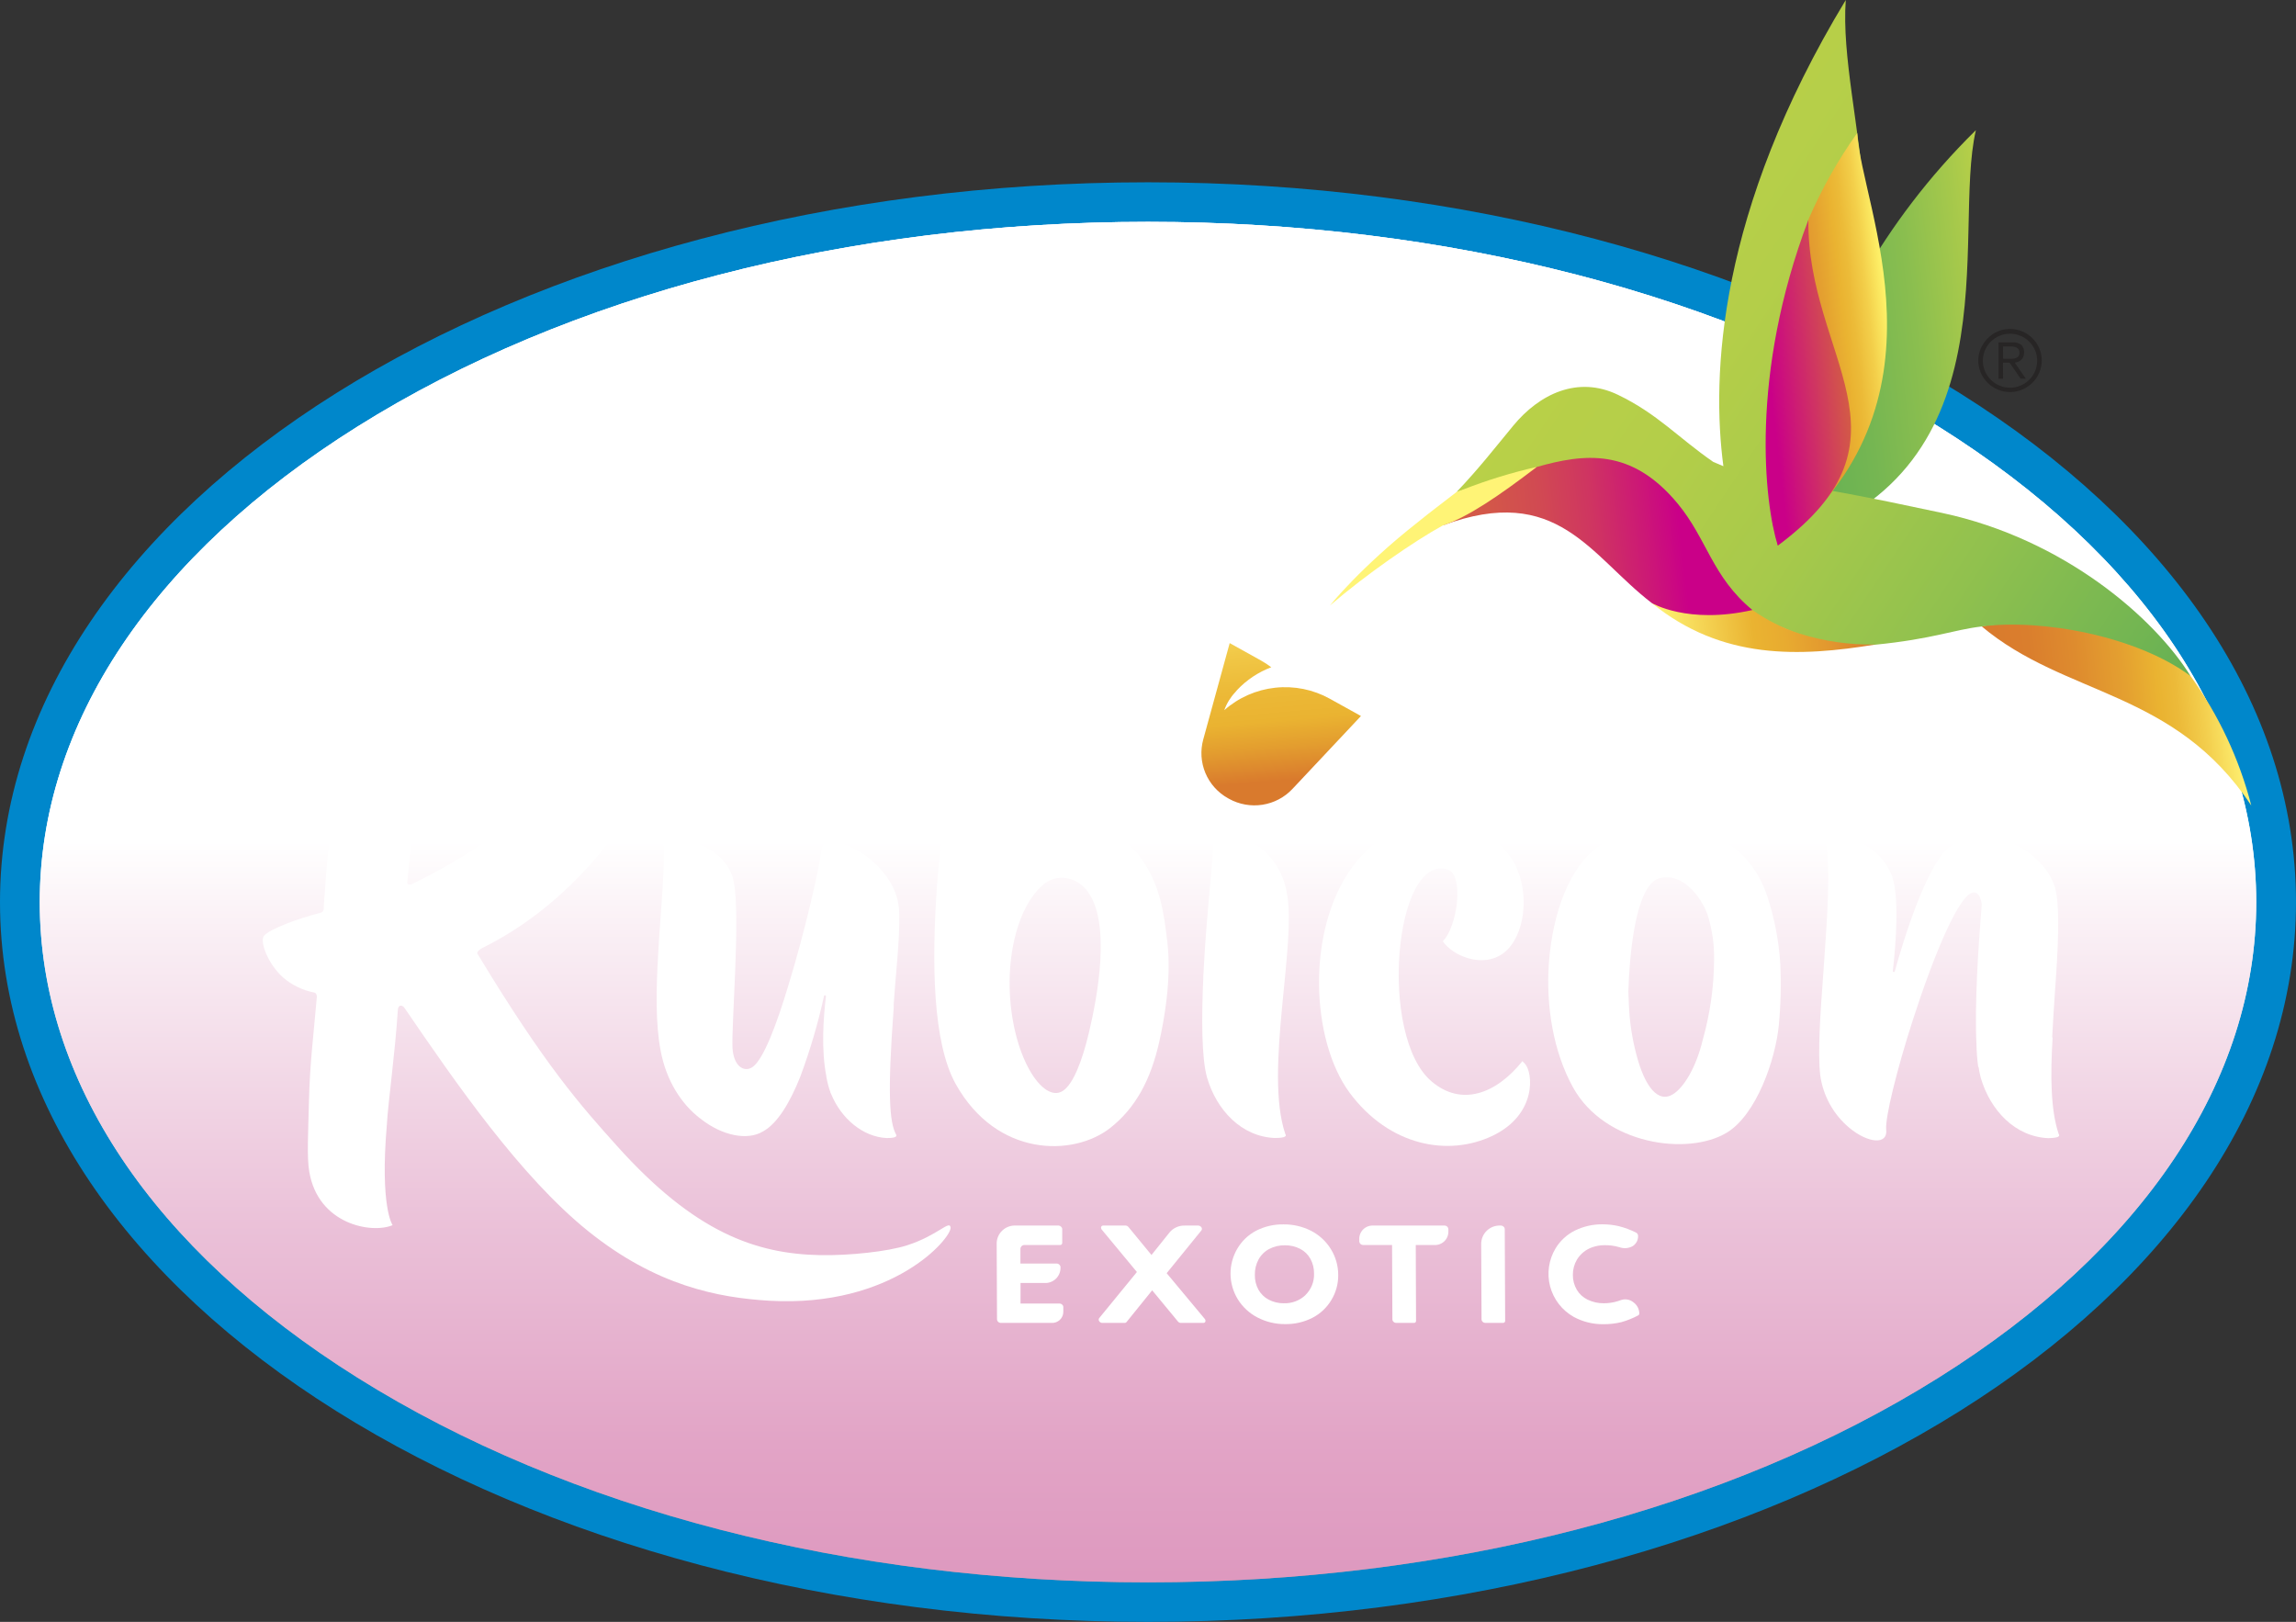 <svg width="126" height="89" viewBox="0 0 126 89" fill="none" xmlns="http://www.w3.org/2000/svg">
<rect x="0" y="0" width="126" height="89" fill="#333333" stroke="none"/>
<path d="M126 49.503C126 71.317 97.79 89 63.001 89C28.212 89 0 71.317 0 49.503C0 27.689 28.206 10.003 63.001 10.003C97.796 10.003 126 27.686 126 49.503Z" fill="#0087CB"/>
<path d="M63.001 86.831C46.58 86.831 31.172 82.843 19.617 75.597C8.374 68.549 2.182 59.281 2.182 49.503C2.182 39.724 8.374 30.456 19.617 23.409C31.172 16.163 46.58 12.174 63.001 12.174C79.423 12.174 94.831 16.161 106.386 23.409C117.629 30.458 123.819 39.724 123.819 49.505C123.819 59.285 117.629 68.551 106.386 75.599C94.831 82.843 79.423 86.831 63.001 86.831Z" fill="url(#paint0_linear_1859_4505)"/>
<g style="mix-blend-mode:multiply">
<path style="mix-blend-mode:multiply" d="M63.001 86.831C46.579 86.831 31.171 82.843 19.616 75.597C8.373 68.549 2.181 59.281 2.181 49.503C2.181 39.724 8.373 30.456 19.616 23.409C31.171 16.163 46.579 12.174 63.001 12.174C79.422 12.174 94.83 16.161 106.385 23.409C117.628 30.458 123.818 39.724 123.818 49.505C123.818 59.285 117.628 68.551 106.385 75.599C94.83 82.843 79.422 86.831 63.001 86.831Z" fill="url(#paint1_linear_1859_4505)"/>
<path style="mix-blend-mode:multiply" d="M63.001 86.831C46.579 86.831 31.171 82.843 19.616 75.597C8.373 68.549 2.181 59.281 2.181 49.503C2.181 39.724 8.373 30.456 19.616 23.409C31.171 16.163 46.579 12.174 63.001 12.174C79.422 12.174 94.83 16.161 106.385 23.409C117.628 30.458 123.818 39.724 123.818 49.505C123.818 59.285 117.628 68.551 106.385 75.599C94.83 82.843 79.422 86.831 63.001 86.831Z" fill="url(#paint2_linear_1859_4505)"/>
</g>
<path d="M67.39 43.803L67.418 43.817C67.428 43.821 67.436 43.827 67.444 43.833C68.002 44.143 68.649 44.258 69.281 44.16C69.912 44.062 70.492 43.756 70.928 43.291L74.687 39.291L72.978 38.343C72.067 37.836 71.019 37.625 69.981 37.738C68.943 37.85 67.966 38.281 67.186 38.971C67.317 38.603 67.523 38.266 67.792 37.981L67.889 37.865C68.41 37.311 69.052 36.884 69.765 36.615C69.583 36.477 69.391 36.352 69.191 36.24L67.483 35.29L66.033 40.574C65.864 41.185 65.906 41.836 66.151 42.421C66.397 43.006 66.834 43.493 67.39 43.803Z" fill="white"/>
<path d="M67.39 43.803L67.418 43.817C67.428 43.821 67.436 43.827 67.444 43.833C68.002 44.143 68.649 44.258 69.281 44.16C69.912 44.062 70.492 43.756 70.928 43.291L74.687 39.291L72.978 38.343C72.067 37.836 71.019 37.625 69.981 37.738C68.943 37.85 67.966 38.281 67.186 38.971C67.317 38.603 67.523 38.266 67.792 37.981L67.889 37.865C68.41 37.311 69.052 36.884 69.765 36.615C69.583 36.477 69.391 36.352 69.191 36.24L67.483 35.29L66.033 40.574C65.864 41.185 65.906 41.836 66.151 42.421C66.397 43.006 66.834 43.493 67.39 43.803Z" fill="url(#paint3_linear_1859_4505)"/>
<path d="M58.291 71.59C58.255 71.553 58.205 71.532 58.154 71.53H56.005V70.403H57.311C57.428 70.41 57.544 70.394 57.653 70.353C57.762 70.314 57.862 70.251 57.945 70.171C58.029 70.09 58.094 69.993 58.138 69.886C58.181 69.778 58.202 69.663 58.198 69.548V69.529C58.197 69.504 58.191 69.48 58.18 69.457C58.169 69.434 58.154 69.414 58.135 69.397C58.099 69.36 58.05 69.338 57.998 69.337H55.999V68.543C55.998 68.513 56.003 68.483 56.015 68.454C56.026 68.426 56.044 68.401 56.066 68.379C56.088 68.358 56.114 68.342 56.143 68.331C56.172 68.321 56.202 68.317 56.233 68.319H58.176C58.191 68.319 58.207 68.317 58.221 68.312C58.236 68.306 58.249 68.298 58.26 68.287C58.271 68.276 58.279 68.263 58.285 68.249C58.291 68.235 58.294 68.219 58.293 68.204V67.445C58.292 67.42 58.286 67.395 58.275 67.372C58.264 67.35 58.249 67.329 58.23 67.312C58.194 67.276 58.146 67.254 58.095 67.252H55.752C55.614 67.244 55.475 67.264 55.345 67.312C55.215 67.36 55.096 67.434 54.997 67.531C54.897 67.627 54.819 67.743 54.767 67.871C54.715 67.999 54.691 68.136 54.696 68.274L54.714 72.403C54.717 72.454 54.739 72.501 54.775 72.536C54.812 72.571 54.861 72.592 54.912 72.594H57.695C57.781 72.6 57.868 72.588 57.949 72.559C58.03 72.529 58.104 72.483 58.166 72.424C58.228 72.364 58.277 72.292 58.309 72.212C58.341 72.133 58.356 72.047 58.353 71.962V71.721C58.352 71.696 58.346 71.671 58.335 71.649C58.325 71.627 58.309 71.607 58.291 71.59Z" fill="white"/>
<path d="M64.025 69.865L65.932 67.517C65.949 67.493 65.959 67.463 65.959 67.433C65.959 67.403 65.949 67.373 65.932 67.349C65.913 67.321 65.887 67.297 65.858 67.281C65.829 67.264 65.796 67.254 65.762 67.252H65.031C64.87 67.246 64.711 67.276 64.564 67.341C64.417 67.406 64.287 67.503 64.185 67.626L63.191 68.867L61.929 67.332C61.91 67.309 61.886 67.289 61.86 67.275C61.833 67.262 61.803 67.254 61.773 67.252H60.539C60.515 67.251 60.491 67.258 60.471 67.272C60.451 67.286 60.436 67.305 60.428 67.328C60.422 67.355 60.422 67.382 60.429 67.408C60.435 67.435 60.448 67.459 60.466 67.479L62.391 69.801L60.321 72.331C60.303 72.355 60.294 72.385 60.294 72.414C60.294 72.444 60.303 72.474 60.321 72.498C60.339 72.527 60.364 72.551 60.393 72.568C60.423 72.585 60.456 72.594 60.491 72.594H61.723C61.74 72.595 61.758 72.592 61.774 72.585C61.79 72.578 61.804 72.567 61.816 72.554L63.229 70.805L64.643 72.516C64.661 72.54 64.685 72.559 64.712 72.573C64.739 72.586 64.768 72.594 64.799 72.594H66.039C66.063 72.596 66.087 72.589 66.107 72.576C66.127 72.562 66.142 72.543 66.15 72.52C66.156 72.494 66.156 72.466 66.15 72.44C66.143 72.413 66.13 72.389 66.111 72.369L64.025 69.865Z" fill="white"/>
<path d="M79.423 67.312C79.387 67.275 79.338 67.254 79.286 67.252H75.372C75.27 67.246 75.168 67.26 75.072 67.296C74.976 67.331 74.889 67.385 74.815 67.456C74.742 67.527 74.685 67.612 74.647 67.706C74.608 67.801 74.591 67.902 74.594 68.003V68.128C74.598 68.177 74.62 68.224 74.657 68.258C74.693 68.295 74.742 68.317 74.794 68.319H76.394L76.412 72.403C76.413 72.428 76.419 72.453 76.43 72.476C76.44 72.499 76.456 72.519 76.475 72.536C76.511 72.572 76.56 72.593 76.612 72.594H77.593C77.609 72.595 77.624 72.593 77.639 72.588C77.653 72.583 77.666 72.575 77.677 72.564C77.688 72.553 77.697 72.541 77.703 72.526C77.709 72.512 77.711 72.497 77.71 72.482L77.694 68.319H78.704C78.806 68.325 78.909 68.31 79.004 68.275C79.1 68.24 79.188 68.185 79.261 68.115C79.335 68.044 79.392 67.959 79.431 67.864C79.469 67.77 79.487 67.669 79.484 67.567V67.445C79.481 67.395 79.459 67.347 79.423 67.312Z" fill="white"/>
<path d="M89.638 71.462C89.547 71.387 89.438 71.336 89.322 71.314C89.206 71.292 89.086 71.299 88.974 71.335L88.772 71.403C88.528 71.478 88.274 71.516 88.018 71.516C87.707 71.52 87.399 71.451 87.119 71.315C86.876 71.197 86.672 71.01 86.534 70.779C86.388 70.531 86.312 70.248 86.316 69.961C86.312 69.667 86.389 69.378 86.538 69.124C86.733 68.8 87.038 68.557 87.398 68.437C87.602 68.367 87.816 68.33 88.032 68.329C88.317 68.322 88.6 68.36 88.873 68.441C88.991 68.483 89.118 68.499 89.244 68.489C89.37 68.478 89.492 68.441 89.602 68.379C89.697 68.317 89.774 68.231 89.826 68.131C89.877 68.03 89.901 67.917 89.894 67.804C89.891 67.768 89.878 67.733 89.858 67.703C89.837 67.674 89.808 67.65 89.775 67.634C89.477 67.484 89.164 67.367 88.84 67.286C88.55 67.218 88.253 67.184 87.956 67.184C87.427 67.176 86.905 67.293 86.431 67.525C85.992 67.743 85.624 68.08 85.37 68.497C85.182 68.808 85.058 69.153 85.006 69.512C84.953 69.871 84.974 70.237 85.067 70.588C85.159 70.939 85.321 71.268 85.544 71.556C85.766 71.844 86.045 72.084 86.362 72.263C86.857 72.532 87.413 72.67 87.978 72.665C88.314 72.669 88.65 72.631 88.978 72.552C89.3 72.462 89.612 72.336 89.907 72.178C89.925 72.167 89.939 72.151 89.949 72.132C89.959 72.113 89.964 72.091 89.963 72.07C89.96 71.951 89.928 71.834 89.872 71.728C89.816 71.622 89.736 71.531 89.638 71.462Z" fill="white"/>
<path d="M71.938 67.533C71.473 67.3 70.957 67.181 70.436 67.188C69.911 67.178 69.391 67.299 68.925 67.539C68.497 67.766 68.141 68.108 67.899 68.525C67.653 68.945 67.525 69.422 67.529 69.908C67.533 70.394 67.669 70.869 67.921 71.285C68.185 71.716 68.563 72.067 69.014 72.299C69.483 72.541 70.004 72.665 70.533 72.66C71.051 72.668 71.564 72.548 72.025 72.313C72.456 72.091 72.816 71.752 73.063 71.337C73.314 70.923 73.444 70.448 73.439 69.965C73.44 69.463 73.3 68.971 73.035 68.543C72.77 68.113 72.39 67.763 71.938 67.533ZM71.65 71.06C71.491 71.212 71.304 71.33 71.098 71.409C70.893 71.487 70.674 71.523 70.454 71.516C70.163 71.52 69.875 71.451 69.618 71.315C69.386 71.193 69.195 71.007 69.066 70.779C68.927 70.529 68.858 70.247 68.864 69.961C68.857 69.666 68.927 69.374 69.066 69.114C69.201 68.868 69.405 68.666 69.654 68.535C69.921 68.397 70.218 68.328 70.519 68.335C70.811 68.331 71.1 68.4 71.359 68.535C71.591 68.656 71.783 68.843 71.91 69.072C72.048 69.323 72.117 69.606 72.112 69.893C72.119 70.109 72.082 70.325 72.001 70.525C71.92 70.726 71.799 70.908 71.644 71.06H71.65Z" fill="white"/>
<path d="M82.515 67.312C82.479 67.275 82.43 67.254 82.378 67.252H82.35C82.211 67.245 82.072 67.266 81.941 67.314C81.811 67.363 81.692 67.438 81.592 67.534C81.492 67.63 81.413 67.746 81.361 67.874C81.308 68.002 81.282 68.14 81.285 68.278L81.304 72.403C81.305 72.428 81.311 72.453 81.321 72.476C81.332 72.499 81.347 72.519 81.366 72.536C81.403 72.572 81.452 72.593 81.504 72.594H82.483C82.498 72.595 82.514 72.593 82.528 72.587C82.542 72.582 82.555 72.574 82.566 72.563C82.577 72.553 82.586 72.54 82.592 72.526C82.598 72.512 82.6 72.497 82.6 72.482L82.578 67.445C82.577 67.42 82.571 67.395 82.56 67.372C82.55 67.35 82.534 67.329 82.515 67.312Z" fill="white"/>
<path d="M83.549 58.227C82.086 60.054 80.186 60.723 78.564 59.343C75.631 56.869 76.518 46.797 79.451 47.713C80.37 48.019 79.962 50.901 79.178 51.648C79.689 52.427 81.359 53.174 82.519 52.292C83.678 51.411 83.985 49.037 83.124 47.408C81.727 44.797 77.021 43.747 74.189 47.609C71.675 51.071 71.938 57.082 74.062 59.96C76.239 62.896 79.483 63.484 81.91 62.324C84.368 61.147 84.132 58.829 83.676 58.363C83.583 58.263 83.573 58.267 83.549 58.227Z" fill="white"/>
<path d="M69.95 62.446C70.284 62.446 70.665 62.416 70.538 62.235C69.357 58.777 71.201 51.704 70.607 48.938C70.441 48.001 69.946 47.153 69.209 46.544C68.836 46.259 68.405 46.057 67.946 45.953C67.487 45.849 67.01 45.845 66.549 45.942C66.687 46.508 66.208 49.854 66.038 53.543C65.935 55.871 65.935 58.032 66.24 59.129C66.767 60.926 68.133 62.37 69.95 62.446Z" fill="white"/>
<path d="M112.98 62.235C112.533 60.928 112.519 59.002 112.642 56.964L112.622 56.885C112.658 56.144 112.715 55.327 112.767 54.495C112.939 52.156 113.074 49.714 112.767 48.671C112.121 46.637 108.983 44.976 107.005 46.462C105.739 47.4 104.451 51.599 103.976 53.319C103.966 53.355 103.869 53.339 103.873 53.298C103.877 53.258 103.885 53.188 103.891 53.128C104.045 51.738 104.247 49.157 103.81 48.023C103.231 46.53 101.457 45.583 100.161 46.159C100.502 47.412 100.264 50.499 100.06 53.415C99.888 55.652 99.753 57.789 99.888 58.976C100.036 60.114 100.608 61.154 101.492 61.892C102.514 62.739 103.604 62.84 103.511 61.992C103.443 61.35 104.091 58.705 104.978 55.957C106.103 52.465 107.569 48.87 108.353 48.972C108.569 49.001 108.694 49.232 108.756 49.609C108.658 50.852 108.555 52.22 108.496 53.551C108.435 54.917 108.411 56.222 108.464 57.293C108.472 57.714 108.504 58.135 108.561 58.552L108.579 58.54C108.606 58.743 108.647 58.944 108.7 59.142C109.225 60.936 110.59 62.378 112.408 62.456C112.735 62.446 113.107 62.416 112.98 62.235Z" fill="white"/>
<path d="M36.109 52.529C36.008 54.327 35.974 56.156 36.247 57.614C36.554 59.309 37.406 60.599 38.43 61.378C39.623 62.328 41.021 62.599 41.863 62.091C42.681 61.649 43.364 60.464 43.909 59.106C44.453 57.651 44.893 56.159 45.224 54.642C45.238 54.586 45.333 54.624 45.327 54.668C45.172 55.967 45.071 57.63 45.347 59.058C45.347 59.086 45.347 59.114 45.359 59.141C45.404 59.4 45.471 59.654 45.561 59.902C45.561 59.934 45.581 59.968 45.594 59.998C45.598 60.013 45.605 60.028 45.614 60.04C46.165 61.378 47.347 62.384 48.657 62.45C48.95 62.45 49.282 62.422 49.172 62.249C48.809 61.581 48.696 60.004 49.045 55.297C49.045 55.228 49.045 55.164 49.045 55.096C49.16 53.379 49.383 51.569 49.348 50.157C49.348 48.902 48.633 47.886 47.781 47.173C46.622 46.189 45.188 45.884 45.087 46.597C44.949 47.715 44.166 51.139 43.269 54.056C42.621 56.227 41.906 58.092 41.326 58.532C40.882 58.871 40.268 58.566 40.199 57.516C40.133 56.227 40.644 50.258 40.268 48.394C39.926 46.587 37.642 45.817 36.38 46.054C36.554 47.273 36.247 49.884 36.109 52.529Z" fill="white"/>
<path d="M97.004 49.24C96.458 47.545 95.299 46.255 93.594 45.679C92.519 45.321 91.371 45.23 90.252 45.416C89.731 45.508 89.224 45.661 88.739 45.872C88.358 46.038 87.996 46.246 87.661 46.492C86.128 47.613 85.207 50.087 85.001 52.834C84.831 55.206 85.241 57.717 86.332 59.683C88.071 62.804 92.607 63.446 94.754 62.159C96.392 61.175 97.436 58.142 97.618 56.259C97.725 55.135 97.752 54.004 97.698 52.877C97.62 51.64 97.386 50.419 97.004 49.24ZM93.443 57.062C93.075 58.6 92.397 59.673 91.827 60.034C90.991 60.572 90.26 59.617 89.808 57.893C89.564 56.979 89.423 56.041 89.389 55.096C89.375 54.871 89.367 54.642 89.361 54.411C89.422 52.37 89.725 49.358 90.652 48.444C90.745 48.35 90.855 48.275 90.977 48.221C92.274 47.782 93.364 49.206 93.706 50.19C93.959 50.987 94.08 51.821 94.065 52.658V52.678C94.056 54.16 93.846 55.635 93.443 57.062Z" fill="white"/>
<path d="M60.937 61.888C62.315 60.799 63.143 59.263 63.609 57.206C63.878 56.014 64.304 53.75 64.06 51.682C63.87 50.057 63.666 48.701 62.793 47.352C61.392 45.185 58.794 44.564 56.611 45.436C56.553 45.46 56.446 45.38 56.452 45.305C56.625 43.172 57.272 40.206 57.272 38.895C57.272 37.437 57.193 36.704 56.098 35.609C55.652 35.163 54.666 34.579 53.721 34.581C53.667 34.593 53.615 34.618 53.572 34.653C53.528 34.688 53.493 34.732 53.469 34.782C53.158 36.991 51.754 44.02 51.425 48.531C51.118 52.839 51.184 57.213 52.447 59.484C54.697 63.515 58.914 63.484 60.937 61.888ZM55.407 54.166C55.367 52.272 55.826 49.874 57.159 48.621C57.966 47.864 59.087 48.117 59.675 48.9C60.99 50.647 60.226 54.7 59.754 56.682C59.386 58.221 58.901 59.476 58.34 59.853C57.237 60.599 55.486 57.931 55.407 54.166Z" fill="white"/>
<path d="M49.79 68.332C48.726 68.68 46.591 68.905 45.01 68.875C41.467 68.808 38.111 67.618 33.869 62.894C31.896 60.697 29.927 58.502 26.195 52.324C26.152 52.254 26.312 52.099 26.477 52.015L26.5 52.005C30.995 49.77 33.637 46.042 34.495 44.645C35.487 43.038 36.368 41.078 36.4 39.15V39.128C37.495 30.225 24.642 24.831 14.65 35.346C12.885 37.326 12.069 38.802 11.752 40.218C11.294 43.076 13.826 44.751 14.782 44.496C15.331 41.789 17.175 39.106 18.494 37.686C18.805 37.364 19.033 37.533 19.007 37.762C18.712 40.305 18.326 43.602 18.041 46.46C17.969 47.004 17.858 48.41 17.767 49.734C17.767 49.768 17.767 49.814 17.767 49.862C17.767 49.955 17.728 50.063 17.528 50.105C16.329 50.41 14.782 50.989 14.485 51.354C14.245 51.652 14.687 52.895 15.563 53.664C16.048 54.072 16.63 54.349 17.254 54.467C17.351 54.489 17.389 54.598 17.389 54.698C17.187 56.986 17.005 58.383 16.957 60.364C16.915 62.171 16.832 63.477 16.973 64.3C17.464 67.2 20.406 67.714 21.546 67.23C21.546 67.23 20.841 66.254 21.23 61.717C21.295 60.502 21.669 57.942 21.836 55.377C21.891 55.064 22.129 55.21 22.184 55.289C24.983 59.386 28.552 64.563 32.282 67.561C36.012 70.56 39.407 71.21 42.221 71.377C49.021 71.763 52.226 67.921 52.167 67.361C52.123 66.923 51.465 67.792 49.79 68.332ZM22.351 48.4C22.499 46.938 23.505 37.242 23.727 34.677C23.739 34.516 23.798 34.361 23.895 34.231C23.992 34.101 24.124 34.001 24.276 33.942C27.982 32.689 31.109 33.742 32.219 35.846C33.381 38.055 32.5 43.654 22.646 48.498C22.531 48.551 22.337 48.589 22.351 48.4Z" fill="white"/>
<path d="M108.433 7.142C107.084 12.941 110.79 26.186 97.561 29.93C97.561 29.938 97.873 17.526 108.433 7.142Z" fill="url(#paint4_linear_1859_4505)"/>
<path d="M120.208 37.087C121.756 39.232 122.888 41.645 123.546 44.203C119.323 37.826 113.351 38.244 108.738 34.362C108.742 34.368 116.502 33.007 120.208 37.087Z" fill="url(#paint5_linear_1859_4505)"/>
<path d="M106.575 28.146C102.021 27.174 100.587 26.925 97.808 26.483L102.356 11.236C102.041 6.935 101.07 3.051 101.292 0C94.249 11.628 93.922 20.645 94.576 25.582C94.388 25.508 94.203 25.429 94.023 25.349C92.096 24.019 90.963 22.71 88.788 21.664C86.583 20.603 84.48 21.617 83.044 23.359C82.006 24.616 81.164 25.706 79.926 27.006L82.674 26.152C82.725 26.341 83.175 26.437 84.195 26.514C85.965 26.644 93.455 33.328 95.899 34.205C96.497 34.383 97.123 34.451 97.745 34.406C98.977 34.941 100.25 35.451 102.869 35.382C106.072 35.067 107.167 34.565 108.742 34.378C112.018 33.946 117.225 34.884 120.212 37.097C118.263 33.944 113.29 29.578 106.575 28.146Z" fill="url(#paint6_linear_1859_4505)"/>
<path d="M102.933 35.366C98.746 36.049 94.503 36.228 90.644 33.091L96.173 33.476C96.962 34.034 97.832 34.469 98.752 34.766C100.103 35.194 101.516 35.397 102.933 35.366Z" fill="url(#paint7_linear_1859_4505)"/>
<path d="M101.92 7.298C102.142 11.387 107.484 22.137 97.57 29.938C97.57 29.938 97.444 29.373 97.267 28.654L99.24 12.054C99.962 10.379 100.86 8.785 101.92 7.298Z" fill="url(#paint8_linear_1859_4505)"/>
<path d="M84.272 25.642C86.965 24.871 89.54 24.572 92.08 27.65C93.684 29.592 93.96 31.651 96.168 33.474C92.615 34.278 90.644 33.089 90.644 33.089C87.265 30.496 85.48 26.488 79.179 28.831L84.272 25.642Z" fill="url(#paint9_linear_1859_4505)"/>
<path d="M97.561 29.938C96.828 27.596 96.008 20.585 99.24 12.064C99.155 19.593 105.541 24.045 97.561 29.938Z" fill="url(#paint10_linear_1859_4505)"/>
<path d="M80.304 26.859L79.936 26.996C78.955 27.761 78.613 28 77.799 28.66C74.655 31.131 72.981 33.231 72.981 33.231C74.962 31.522 77.603 29.699 79.179 28.833C80.52 28.389 82.208 27.251 84.341 25.62C82.966 25.932 81.617 26.346 80.304 26.859Z" fill="url(#paint11_linear_1859_4505)"/>
<path d="M108.564 19.794C108.563 19.563 108.61 19.334 108.702 19.121C108.792 18.916 108.919 18.73 109.077 18.571C109.235 18.409 109.422 18.279 109.629 18.187C109.843 18.096 110.073 18.049 110.305 18.049C110.538 18.049 110.768 18.096 110.982 18.187C111.189 18.275 111.377 18.401 111.535 18.559C111.694 18.718 111.821 18.904 111.911 19.109C112.002 19.322 112.048 19.551 112.048 19.782C112.048 20.013 112.002 20.242 111.911 20.455C111.821 20.66 111.694 20.846 111.535 21.005C111.377 21.163 111.189 21.289 110.982 21.376C110.768 21.468 110.538 21.515 110.305 21.515C110.073 21.515 109.843 21.468 109.629 21.376C109.423 21.288 109.236 21.162 109.077 21.005C108.919 20.846 108.792 20.66 108.702 20.455C108.612 20.246 108.565 20.021 108.564 19.794ZM108.817 19.794C108.815 19.993 108.855 20.19 108.934 20.372C109.01 20.547 109.118 20.707 109.253 20.842C109.389 20.977 109.549 21.084 109.726 21.157C109.909 21.236 110.106 21.276 110.305 21.274C110.505 21.276 110.703 21.236 110.887 21.157C111.064 21.084 111.224 20.977 111.36 20.842C111.494 20.706 111.602 20.547 111.679 20.372C111.756 20.189 111.796 19.992 111.796 19.794C111.796 19.595 111.756 19.399 111.679 19.215C111.602 19.041 111.494 18.881 111.36 18.745C111.224 18.611 111.064 18.504 110.887 18.43C110.703 18.352 110.505 18.312 110.305 18.314C110.106 18.312 109.909 18.352 109.726 18.43C109.549 18.504 109.389 18.611 109.253 18.745C109.118 18.881 109.01 19.04 108.934 19.215C108.855 19.398 108.815 19.595 108.817 19.794ZM109.926 20.786H109.673V18.79H110.447C110.621 18.773 110.796 18.824 110.934 18.932C110.983 18.986 111.022 19.049 111.047 19.119C111.072 19.188 111.083 19.261 111.079 19.334C111.081 19.415 111.067 19.495 111.039 19.571C111.014 19.633 110.977 19.69 110.93 19.738C110.882 19.782 110.828 19.818 110.768 19.844C110.703 19.871 110.635 19.891 110.566 19.902L111.172 20.778H110.887L110.281 19.902H109.92L109.926 20.786ZM109.926 19.687H110.251C110.32 19.687 110.388 19.687 110.453 19.687C110.517 19.685 110.58 19.67 110.639 19.645C110.692 19.624 110.738 19.589 110.772 19.543C110.812 19.484 110.831 19.413 110.824 19.342C110.826 19.286 110.812 19.23 110.784 19.181C110.758 19.14 110.723 19.106 110.681 19.081C110.636 19.055 110.587 19.038 110.536 19.029C110.483 19.017 110.428 19.011 110.374 19.011H109.924L109.926 19.687Z" fill="#272525"/>
<defs>
<linearGradient id="paint0_linear_1859_4505" x1="63.001" y1="86.56" x2="63.001" y2="13.14" gradientUnits="userSpaceOnUse">
<stop offset="0.55" stop-color="#0087CB"/>
<stop offset="0.63" stop-color="#148ECE"/>
<stop offset="0.79" stop-color="#489FD6"/>
<stop offset="1" stop-color="#96BAE3"/>
</linearGradient>
<linearGradient id="paint1_linear_1859_4505" x1="63.001" y1="86.56" x2="63.001" y2="13.14" gradientUnits="userSpaceOnUse">
<stop stop-color="#929496"/>
<stop offset="0.09" stop-color="#9D9FA1"/>
<stop offset="0.26" stop-color="#BBBDBE"/>
<stop offset="0.48" stop-color="#ECECEC"/>
<stop offset="0.55" stop-color="white"/>
<stop offset="1" stop-color="white"/>
</linearGradient>
<linearGradient id="paint2_linear_1859_4505" x1="63.001" y1="86.56" x2="63.001" y2="13.14" gradientUnits="userSpaceOnUse">
<stop stop-color="#DE99BF"/>
<stop offset="0.1" stop-color="#E2A4C6"/>
<stop offset="0.27" stop-color="#EBC2D9"/>
<stop offset="0.5" stop-color="#FBF3F7"/>
<stop offset="0.55" stop-color="white"/>
<stop offset="1" stop-color="white"/>
</linearGradient>
<linearGradient id="paint3_linear_1859_4505" x1="70.626" y1="44.049" x2="69.561" y2="31.796" gradientUnits="userSpaceOnUse">
<stop offset="0.1" stop-color="#D97A2D"/>
<stop offset="0.25" stop-color="#E39D2F"/>
<stop offset="0.37" stop-color="#EAB331"/>
<stop offset="0.51" stop-color="#ECB937"/>
<stop offset="0.68" stop-color="#F1C847"/>
<stop offset="0.88" stop-color="#F9E263"/>
<stop offset="1" stop-color="#FFF476"/>
</linearGradient>
<linearGradient id="paint4_linear_1859_4505" x1="96.317" y1="19.323" x2="109.67" y2="17.762" gradientUnits="userSpaceOnUse">
<stop stop-color="#64B054"/>
<stop offset="0.21" stop-color="#68B253"/>
<stop offset="0.43" stop-color="#75B652"/>
<stop offset="0.66" stop-color="#8ABE4F"/>
<stop offset="0.88" stop-color="#A7C94B"/>
<stop offset="1" stop-color="#B9D048"/>
</linearGradient>
<linearGradient id="paint5_linear_1859_4505" x1="109.404" y1="40.066" x2="122.877" y2="38.491" gradientUnits="userSpaceOnUse">
<stop stop-color="#D97A2D"/>
<stop offset="0.18" stop-color="#DA7E2D"/>
<stop offset="0.36" stop-color="#DE8B2E"/>
<stop offset="0.55" stop-color="#E4A030"/>
<stop offset="0.68" stop-color="#EAB331"/>
<stop offset="0.75" stop-color="#ECBA39"/>
<stop offset="0.85" stop-color="#F3CE4D"/>
<stop offset="0.98" stop-color="#FDEE6F"/>
<stop offset="1" stop-color="#FFF476"/>
</linearGradient>
<linearGradient id="paint6_linear_1859_4505" x1="89.394" y1="12.715" x2="122.036" y2="34.337" gradientUnits="userSpaceOnUse">
<stop stop-color="#B9D048"/>
<stop offset="0.2" stop-color="#B4CE49"/>
<stop offset="0.43" stop-color="#A7C94B"/>
<stop offset="0.66" stop-color="#91C14E"/>
<stop offset="0.91" stop-color="#72B552"/>
<stop offset="1" stop-color="#64B054"/>
</linearGradient>
<linearGradient id="paint7_linear_1859_4505" x1="90.857" y1="34.943" x2="102.718" y2="33.557" gradientUnits="userSpaceOnUse">
<stop stop-color="#FFF476"/>
<stop offset="0.45" stop-color="#EAB331"/>
<stop offset="0.59" stop-color="#E8AB30"/>
<stop offset="0.79" stop-color="#E2972F"/>
<stop offset="1" stop-color="#D97A2D"/>
</linearGradient>
<linearGradient id="paint8_linear_1859_4505" x1="96.138" y1="19.04" x2="103.734" y2="18.152" gradientUnits="userSpaceOnUse">
<stop stop-color="#D97A2D"/>
<stop offset="0.18" stop-color="#DA7E2D"/>
<stop offset="0.36" stop-color="#DE8B2E"/>
<stop offset="0.55" stop-color="#E4A030"/>
<stop offset="0.68" stop-color="#EAB331"/>
<stop offset="0.75" stop-color="#ECBB38"/>
<stop offset="0.86" stop-color="#F3CF4A"/>
<stop offset="0.99" stop-color="#FEF168"/>
<stop offset="1" stop-color="#FFF46B"/>
</linearGradient>
<linearGradient id="paint9_linear_1859_4505" x1="79.4" y1="30.742" x2="95.623" y2="28.846" gradientUnits="userSpaceOnUse">
<stop stop-color="#D35B46"/>
<stop offset="0.16" stop-color="#D35749"/>
<stop offset="0.33" stop-color="#D14A52"/>
<stop offset="0.5" stop-color="#CF3561"/>
<stop offset="0.67" stop-color="#CC1876"/>
<stop offset="0.79" stop-color="#CA0088"/>
</linearGradient>
<linearGradient id="paint10_linear_1859_4505" x1="96.342" y1="21.241" x2="101.294" y2="20.662" gradientUnits="userSpaceOnUse">
<stop offset="0.16" stop-color="#CA0088"/>
<stop offset="1" stop-color="#D35B46"/>
</linearGradient>
<linearGradient id="paint11_linear_1859_4505" x1="8886.48" y1="2694.05" x2="9570.96" y2="2694.05" gradientUnits="userSpaceOnUse">
<stop stop-color="#FFF476"/>
<stop offset="0.45" stop-color="#EAB331"/>
<stop offset="0.59" stop-color="#E8AB30"/>
<stop offset="0.79" stop-color="#E2972F"/>
<stop offset="1" stop-color="#D97A2D"/>
</linearGradient>
</defs>
</svg>
